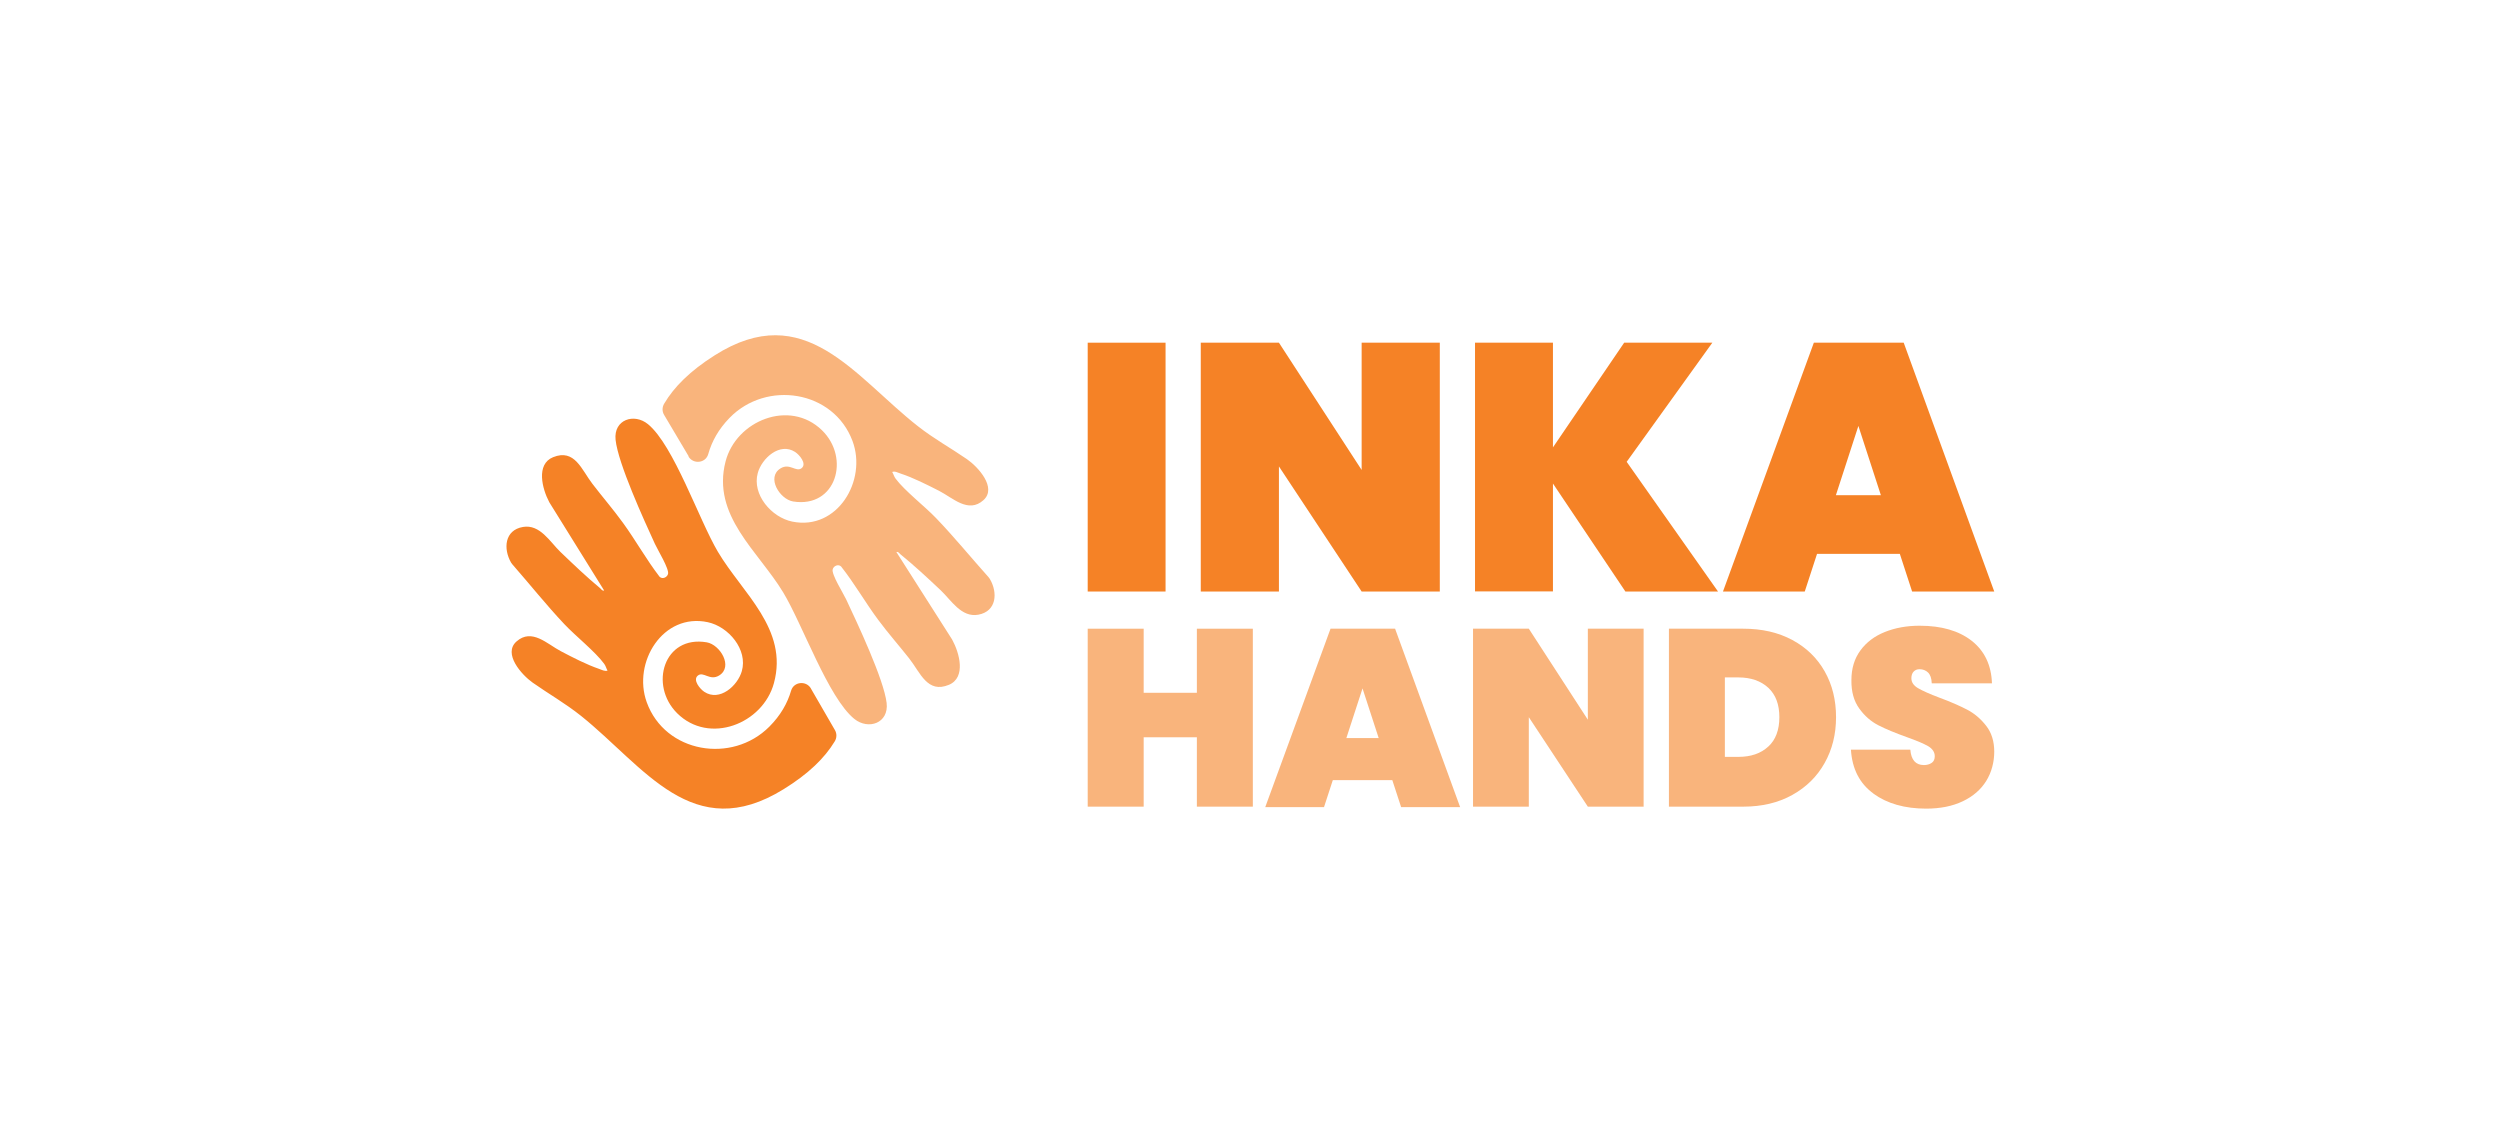 <svg width="3475" height="1589" viewBox="0 0 3475 1589" fill="none" xmlns="http://www.w3.org/2000/svg">
<path d="M1127.25 957.064C1120.67 945.684 1103.36 947.375 1099.65 959.99C1094.51 977.548 1085.07 994.325 1069.39 1010.06C1017.52 1062.15 924.449 1046.74 898.936 976.052C878.956 920.778 921.455 851.458 983.869 864.854C1012.7 871.032 1039.71 902.961 1031.12 932.939C1025.33 953.227 1000.2 975.727 978.923 961.616C973.065 957.714 962.392 945.099 970.072 938.986C977.881 932.809 986.603 946.92 999.619 938.921C1019.53 926.696 1000.99 896.003 982.307 892.816C922.691 882.737 901.995 952.382 941.24 991.399C985.756 1035.62 1060.41 1006.16 1075.77 949.521C1096.14 874.348 1031.97 824.602 997.797 766.856C971.503 722.377 936.619 619.177 900.758 589.654C881.559 573.852 852.727 583.086 855.656 611.309C859.04 644.083 895.291 723.157 910.326 755.997C914.165 764.385 930.566 791.047 928.549 797.875C927.182 802.687 920.674 805.548 916.769 801.647C898.35 777.716 883.772 751.315 866.069 726.929C852.662 708.396 837.563 690.903 823.635 672.76C808.406 653.057 798.969 623.274 768.771 635.499C744.625 645.319 753.736 679.718 763.369 697.796C763.564 698.187 763.759 698.512 763.954 698.837L839.776 820.83C836.847 821.545 836.066 819.204 834.309 817.709C815.24 801.907 796.821 784.284 778.924 767.117C764.54 753.265 750.612 728.425 726.987 732.456C701.28 736.813 699.327 762.825 710.391 782.008C710.912 782.918 711.498 783.699 712.214 784.479C736.359 812.051 759.269 840.859 784.39 867.52C800.14 884.232 827.28 905.627 839.841 922.729C842.119 925.851 842.574 928.907 844.462 932.093C841.078 933.654 836.066 930.923 832.747 929.752C815.5 923.9 795.65 913.625 779.444 905.107C760.505 895.157 739.288 872.852 718.006 891.581C698.676 908.553 725.1 938.011 740.329 948.806C763.043 964.802 785.432 977.353 807.755 995.171C895.617 1065.6 963.043 1175.17 1089.3 1096.94C1123.6 1075.74 1146.12 1053.89 1160.31 1030.48C1163.24 1025.67 1163.37 1019.69 1160.57 1014.87L1127.12 956.999L1127.25 957.064Z" fill="#F58226"/>
<path d="M956.925 634.459C963.628 645.773 980.94 643.888 984.455 631.207C989.401 613.584 998.643 596.742 1014.13 580.81C1065.42 528.137 1158.62 542.509 1184.97 612.934C1205.61 668.013 1163.89 737.788 1101.34 725.043C1072.45 719.19 1045.05 687.522 1053.31 657.479C1058.91 637.125 1083.77 614.365 1105.18 628.216C1111.11 632.053 1121.84 644.538 1114.29 650.716C1106.55 656.958 1097.7 642.977 1084.75 651.171C1064.96 663.591 1083.84 694.089 1102.58 697.081C1162.26 706.51 1182.24 636.67 1142.54 598.043C1097.57 554.344 1023.24 584.647 1008.54 641.417C989.011 716.849 1053.77 765.816 1088.52 823.236C1115.34 867.455 1151.33 970.2 1187.58 999.332C1206.97 1014.94 1235.67 1005.31 1232.42 977.158C1228.65 944.448 1191.48 865.764 1176.12 833.055C1172.22 824.731 1155.49 798.265 1157.44 791.372C1158.75 786.56 1165.25 783.633 1169.16 787.47C1187.84 811.14 1202.74 837.412 1220.71 861.602C1234.31 879.94 1249.6 897.303 1263.79 915.251C1279.21 934.759 1288.98 964.477 1319.05 951.862C1343.13 941.782 1333.56 907.447 1323.73 889.499C1323.54 889.174 1323.34 888.784 1323.15 888.459L1245.96 767.311C1248.89 766.596 1249.67 768.937 1251.49 770.368C1270.75 785.974 1289.37 803.337 1307.46 820.374C1321.97 834.03 1336.23 858.741 1359.79 854.449C1385.43 849.767 1387.12 823.756 1375.86 804.703C1375.34 803.792 1374.69 803.012 1374.04 802.232C1349.63 774.985 1326.33 746.372 1300.95 719.971C1285.07 703.454 1257.61 682.319 1244.92 665.347C1242.57 662.226 1242.05 659.169 1240.17 656.048C1243.55 654.422 1248.56 657.153 1251.88 658.259C1269.19 663.916 1289.11 673.996 1305.44 682.319C1324.51 692.074 1345.99 714.118 1367.01 695.195C1386.15 677.962 1359.4 648.83 1344.04 638.23C1321.19 622.493 1298.61 610.203 1276.09 592.58C1187.45 523.13 1118.79 414.338 993.371 493.932C959.333 515.522 937.075 537.566 923.147 561.172C920.283 565.984 920.218 571.966 923.147 576.778L957.25 634.263L956.925 634.459Z" fill="#F58226" fill-opacity="0.6"/>
<path d="M1620.12 476.335V822.216H1511.9V476.335H1620.12Z" fill="#F58226"/>
<path d="M2001.33 822.216H1892.68L1777.71 648.327V822.216H1669.07V476.335H1777.71L1892.68 653.227V476.335H2001.33V822.216Z" fill="#F58226"/>
<path d="M2259.19 822.058L2158.6 672.108V822.058H2050.27V476.335H2158.6V621.861L2257.61 476.335H2380.15L2261.08 641.928L2388.04 822.216H2259.19V822.058Z" fill="#F58226"/>
<path d="M2640.78 769.891H2525.68L2508.62 822.216H2394.93L2521.25 476.335H2646.15L2772 822.216H2657.84L2640.78 769.891ZM2614.42 688.321L2583.15 592.05L2551.89 688.321H2614.42Z" fill="#F58226"/>
<path d="M1741.45 873.891V1121.24H1663.65V1024.81H1589.7V1121.24H1511.9V873.891H1589.7V962.974H1663.65V873.891H1741.45Z" fill="#F58226" fill-opacity="0.6"/>
<path d="M1935.31 1084.41H1852.61L1840.36 1121.93H1758.68L1849.44 873.891H1939.17L2029.59 1121.93H1947.57L1935.31 1084.41ZM1916.37 1025.91L1893.91 956.874L1871.44 1025.91H1916.37Z" fill="#F58226" fill-opacity="0.6"/>
<path d="M2284.64 1121.24H2207.1L2125.05 996.889V1121.24H2047.51V873.891H2125.05L2207.1 1000.39V873.891H2284.64V1121.24Z" fill="#F58226" fill-opacity="0.6"/>
<path d="M2491.33 889.605C2510.83 900.119 2525.8 914.589 2536.34 933.242C2546.89 951.895 2552.1 973.036 2552.1 996.776C2552.1 1020.52 2546.89 1041.54 2536.34 1060.42C2525.8 1079.3 2510.83 1094.11 2491.33 1104.96C2471.83 1115.82 2449.16 1121.24 2423.2 1121.24H2319.8V873.891H2423.2C2449.16 873.891 2471.83 879.091 2491.33 889.605ZM2457.89 1037.81C2468.21 1028.32 2473.31 1014.64 2473.31 996.889C2473.31 979.14 2468.21 965.575 2457.89 955.965C2447.57 946.469 2433.74 941.608 2416.17 941.608H2397.57V1052.06H2416.17C2433.74 1052.06 2447.57 1047.31 2457.89 1037.7V1037.81Z" fill="#F58226" fill-opacity="0.6"/>
<path d="M2604.15 1103.06C2584.9 1089.14 2574.48 1068.87 2572.78 1042.04H2655.35C2656.48 1056.31 2662.82 1063.44 2674.26 1063.44C2678.45 1063.44 2681.96 1062.42 2684.91 1060.5C2687.85 1058.57 2689.32 1055.4 2689.32 1051.21C2689.32 1045.44 2686.15 1040.69 2679.92 1037.06C2673.58 1033.44 2663.84 1029.37 2650.48 1024.61C2634.62 1018.95 2621.48 1013.52 2611.06 1008.2C2600.64 1002.88 2591.7 995.067 2584.33 984.766C2576.86 974.465 2573.24 961.334 2573.46 945.26C2573.46 929.186 2577.65 915.489 2585.92 904.169C2594.19 892.849 2605.51 884.246 2619.9 878.473C2634.28 872.7 2650.36 869.757 2668.37 869.757C2698.72 869.757 2722.85 876.775 2740.63 890.699C2758.52 904.735 2767.92 924.432 2768.83 949.788H2685.13C2684.91 942.77 2683.09 937.789 2679.92 934.733C2676.75 931.676 2672.67 930.205 2668.03 930.205C2664.75 930.205 2662.03 931.337 2659.99 933.488C2657.84 935.752 2656.82 938.808 2656.82 942.77C2656.82 948.317 2659.88 952.958 2666.11 956.58C2672.33 960.202 2682.19 964.617 2695.67 969.711C2711.29 975.484 2724.21 981.144 2734.4 986.464C2744.59 991.785 2753.31 999.256 2760.79 1008.88C2768.26 1018.39 2772 1030.5 2772 1044.87C2772 1059.25 2768.26 1073.63 2760.79 1085.63C2753.31 1097.62 2742.44 1107.02 2728.17 1113.81C2713.9 1120.6 2697.02 1124 2677.43 1124C2647.76 1124 2623.29 1117.09 2604.04 1103.17L2604.15 1103.06Z" fill="#F58226" fill-opacity="0.6"/>
</svg>

